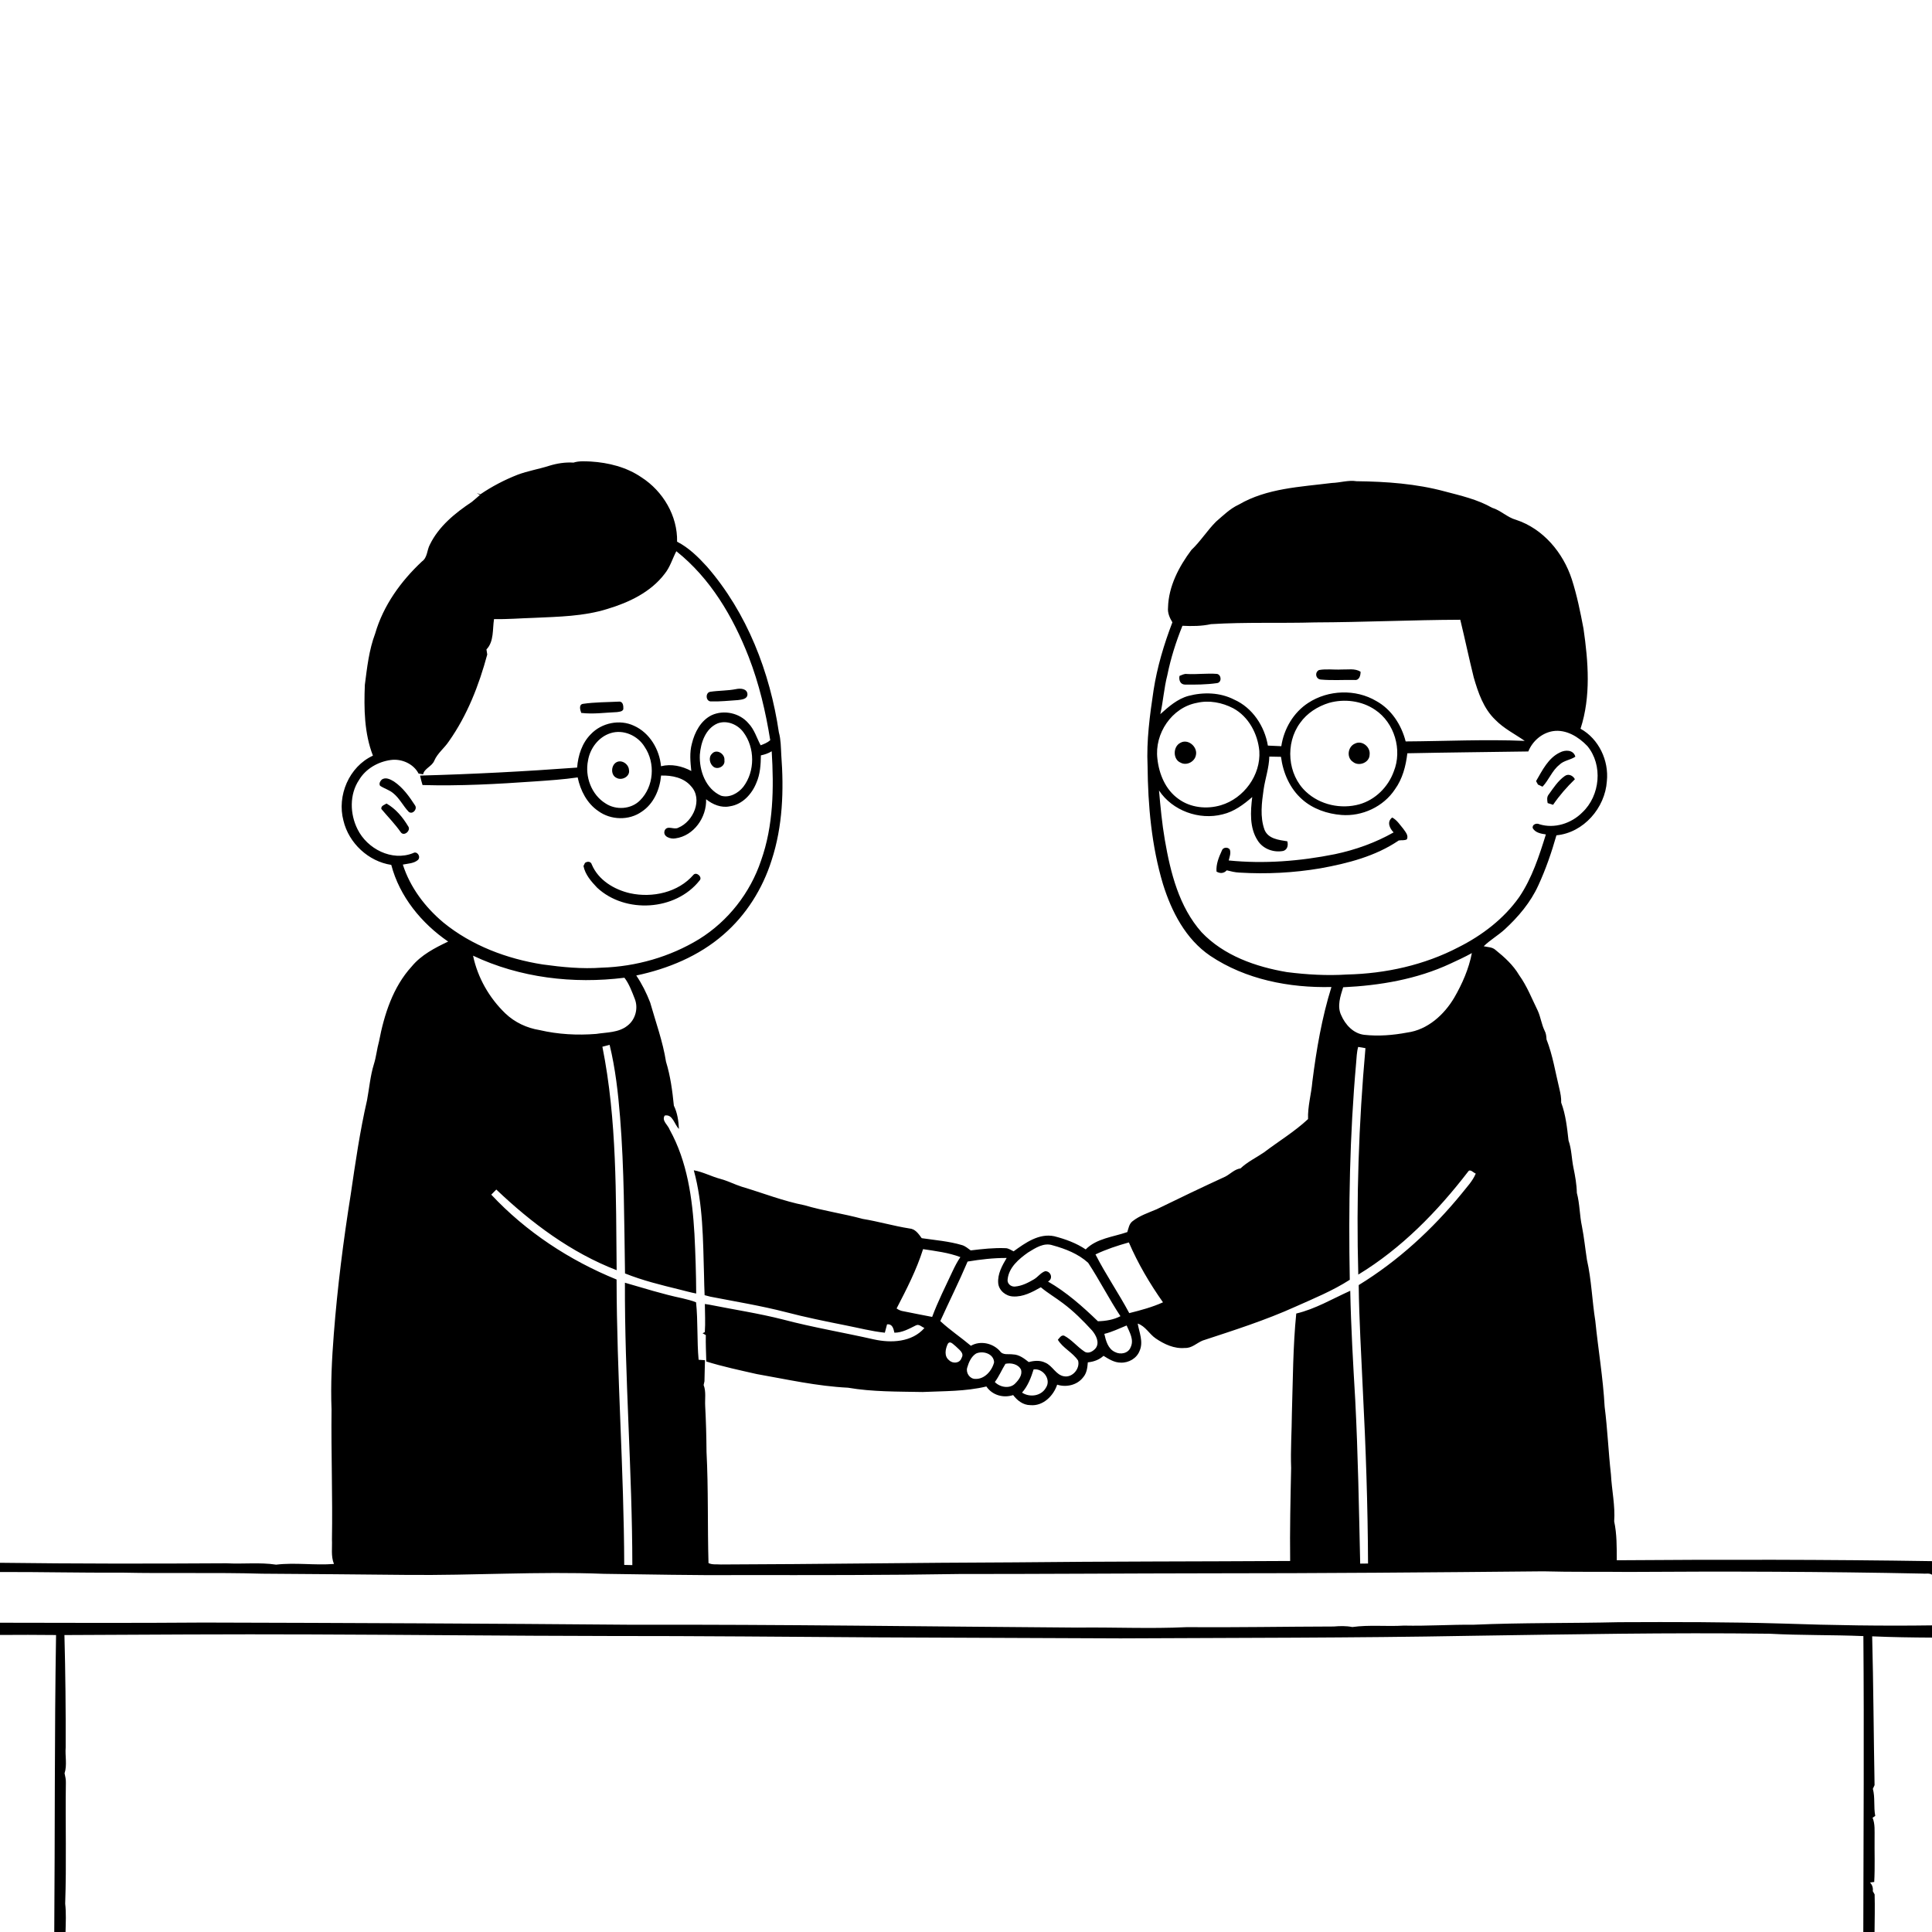 <svg xmlns="http://www.w3.org/2000/svg" viewBox="0 0 1024 1024" version="1.1">
<g id="Parent-Group"><g id="Group-rgba(0,0,0,0)" fill="rgba(0,0,0,0)">
<path fill="rgba(0,0,0,0)" opacity="1.00" d=" M 0.00 0.00 L 1024.00 0.00 L 1024.00 827.44 C 968.31 826.58 912.62 826.54 856.93 826.97 C 856.90 820.11 857.00 813.10 855.55 806.37 C 856.15 798.04 854.26 789.78 853.83 781.47 C 852.48 769.52 852.02 757.48 850.49 745.56 C 849.67 730.34 847.08 715.29 845.55 700.13 C 843.83 689.37 843.54 678.42 841.12 667.78 C 840.21 661.88 839.62 655.94 838.48 650.09 C 837.19 644.20 837.34 638.08 835.76 632.25 C 835.67 627.76 834.88 623.33 833.97 618.96 C 832.96 614.15 833.02 609.13 831.35 604.47 C 830.58 597.74 829.87 590.77 827.46 584.41 C 827.56 581.93 827.08 579.48 826.51 577.09 C 824.37 568.33 823.00 559.34 819.69 550.91 C 819.60 549.33 819.46 547.74 818.70 546.34 C 817.05 542.97 816.61 539.17 815.08 535.76 C 811.94 529.37 809.37 522.67 805.18 516.85 C 802.03 511.49 797.38 507.29 792.58 503.43 C 790.89 501.92 788.47 502.02 786.40 501.53 C 789.82 498.19 794.01 495.81 797.53 492.60 C 804.74 485.96 811.23 478.30 815.32 469.32 C 819.28 460.75 822.36 451.80 824.94 442.73 C 839.35 441.38 850.74 428.18 851.67 414.04 C 852.80 403.14 847.41 391.62 837.71 386.24 C 843.29 369.17 841.82 350.72 839.29 333.21 C 837.62 324.39 835.83 315.54 833.08 306.99 C 828.49 292.91 817.89 280.23 803.56 275.52 C 798.87 274.24 795.44 270.50 790.79 269.10 C 783.07 264.71 774.37 262.72 765.86 260.49 C 750.63 256.36 734.75 255.24 719.04 255.06 C 714.62 254.36 710.31 255.85 705.91 255.98 C 689.20 258.08 671.50 258.74 656.58 267.45 C 651.96 269.57 648.35 273.19 644.55 276.46 C 639.84 281.15 636.33 286.90 631.48 291.47 C 624.87 300.30 619.35 310.76 619.08 322.01 C 618.78 324.85 619.94 327.48 621.39 329.84 C 616.93 341.49 613.33 353.50 611.41 365.85 C 609.42 379.12 607.60 392.54 608.24 405.98 C 608.44 427.01 610.34 448.26 616.37 468.49 C 620.92 483.16 628.42 497.74 641.44 506.59 C 660.21 519.17 683.38 523.67 705.69 523.13 C 700.61 539.41 697.73 556.29 695.59 573.18 C 695.03 579.86 693.05 586.39 693.30 593.13 C 686.13 599.82 677.71 604.88 669.93 610.79 C 665.80 613.62 661.15 615.79 657.51 619.27 C 654.37 619.72 652.21 622.13 649.55 623.57 C 637.30 629.21 625.13 635.02 613.01 640.95 C 608.66 642.80 604.03 644.30 600.27 647.27 C 598.45 648.63 598.16 651.02 597.49 653.03 C 590.02 655.63 581.25 656.33 575.44 662.21 C 570.41 658.84 564.62 656.73 558.78 655.23 C 550.70 653.53 543.43 658.74 537.23 663.23 C 535.84 662.60 534.54 661.58 532.98 661.56 C 526.79 661.30 520.62 662.00 514.49 662.74 C 513.04 661.70 511.66 660.46 509.92 659.94 C 502.96 657.87 495.68 657.31 488.53 656.26 C 486.84 653.94 485.11 651.32 481.94 651.10 C 473.64 649.80 465.55 647.39 457.27 646.05 C 447.10 643.28 436.61 641.82 426.50 638.83 C 415.08 636.59 404.21 632.27 393.06 628.96 C 389.32 627.76 385.81 625.92 382.01 624.89 C 377.15 623.63 372.70 621.16 367.73 620.28 C 366.11 614.77 364.36 609.27 362.07 604.00 C 360.97 600.95 357.52 600.13 354.94 598.77 C 354.07 596.28 350.51 593.93 352.33 591.26 C 356.62 590.39 357.38 596.03 359.86 598.35 C 359.63 594.12 359.04 589.85 357.16 586.01 C 356.38 578.18 355.33 570.28 353.00 562.74 C 351.31 552.00 347.55 541.75 344.60 531.34 C 342.66 526.32 340.25 521.48 337.23 517.03 C 353.99 513.51 370.43 506.72 383.44 495.37 C 395.47 485.00 404.22 471.04 408.98 455.92 C 414.86 437.98 415.51 418.77 414.09 400.08 C 413.87 396.08 413.89 392.05 412.82 388.16 C 408.11 356.29 395.98 324.80 374.68 300.29 C 370.05 295.21 365.04 290.27 358.87 287.11 C 359.18 273.42 351.39 260.33 340.02 253.02 C 332.11 247.58 322.49 245.18 313.01 244.61 C 309.99 244.51 306.89 244.24 303.96 245.19 C 299.56 244.91 295.17 245.61 290.97 246.91 C 285.48 248.66 279.75 249.59 274.34 251.62 C 267.39 254.35 260.74 257.81 254.57 262.02 C 253.95 261.76 253.34 261.53 252.72 261.30 L 254.35 262.36 C 252.90 263.55 251.56 264.88 250.07 266.03 C 241.25 271.89 232.55 278.96 227.83 288.67 C 226.25 291.59 226.60 295.52 223.64 297.59 C 212.46 308.04 203.16 320.93 198.86 335.76 C 195.57 344.49 194.56 353.78 193.38 362.97 C 192.87 375.57 193.04 388.60 197.66 400.51 C 185.02 406.34 178.50 421.71 182.04 434.99 C 184.87 446.87 195.28 456.59 207.38 458.41 C 211.77 475.17 223.40 489.38 237.53 499.05 C 230.48 502.40 223.25 506.13 218.20 512.27 C 208.25 523.16 203.61 537.75 200.89 551.96 C 199.77 555.93 199.43 560.07 198.18 564.01 C 196.25 570.24 195.73 576.75 194.54 583.13 C 190.76 599.57 188.36 616.29 185.91 632.97 C 181.99 657.56 178.84 682.29 176.92 707.13 C 175.89 720.40 175.21 733.74 175.72 747.05 C 175.46 770.04 176.34 793.01 175.94 816.00 C 176.15 820.29 175.32 824.84 177.01 828.93 C 166.81 829.73 156.50 828.09 146.36 829.30 C 137.66 827.97 128.78 829.07 120.01 828.57 C 80.01 828.82 40.01 828.83 0.00 828.31 L 0.00 0.00 Z" />
<path fill="rgba(0,0,0,0)" opacity="1.00" d=" M 637.46 710.51 C 654.01 705.07 670.66 699.78 686.56 692.59 C 686.68 693.49 686.92 695.30 687.04 696.20 C 685.28 713.76 685.28 731.43 684.73 749.06 C 684.66 758.74 683.97 768.42 684.33 778.10 C 683.98 794.52 683.60 810.93 683.81 827.35 C 635.20 827.64 586.56 827.55 537.97 828.08 C 486.00 828.25 434.03 829.05 382.08 829.21 C 379.91 829.03 377.50 829.44 375.52 828.46 C 374.95 808.83 375.49 789.15 374.47 769.52 C 374.41 761.39 374.19 753.25 373.76 745.13 C 373.56 741.44 374.31 737.61 372.94 734.09 C 373.05 733.60 373.27 732.61 373.38 732.11 C 374.17 728.67 373.97 725.11 374.35 721.62 C 383.13 724.34 392.12 726.25 401.08 728.28 C 417.12 731.11 433.15 734.72 449.44 735.51 C 462.47 737.75 475.78 737.53 488.97 737.79 C 500.26 737.28 511.75 737.53 522.80 734.86 C 525.90 739.48 531.78 741.14 536.99 739.42 C 539.19 742.30 542.27 744.74 546.08 744.75 C 552.81 745.39 558.33 739.89 560.32 733.90 C 565.13 735.44 570.88 734.16 574.04 730.07 C 576.01 727.87 576.36 724.87 576.57 722.07 C 579.65 721.78 582.58 720.73 584.89 718.62 C 587.68 720.34 590.62 722.23 594.04 722.22 C 598.23 722.40 602.53 719.95 604.03 715.93 C 606.11 711.23 603.83 706.23 603.01 701.52 C 607.11 702.87 609.11 707.04 612.53 709.38 C 617.08 712.48 622.39 714.98 628.05 714.44 C 631.69 714.64 634.30 711.79 637.46 710.51 Z" />
<path fill="rgba(0,0,0,0)" opacity="1.00" d=" M 779.03 867.02 C 831.96 866.25 884.93 865.22 937.87 865.91 C 954.43 866.81 971.05 866.47 987.63 867.16 C 988.04 919.44 987.70 971.72 987.59 1024.00 L 34.74 1024.00 C 34.85 1019.00 35.12 1013.97 34.55 1009.00 C 35.29 987.69 34.60 966.35 34.91 945.03 C 34.99 943.27 34.61 941.57 34.22 939.89 C 35.66 935.43 34.44 930.71 34.81 926.14 C 34.88 906.29 34.68 886.45 34.15 866.61 C 77.77 866.42 121.38 866.10 165.00 866.29 C 217.34 866.45 269.68 867.04 322.03 867.11 C 370.01 867.09 418.00 867.53 465.98 867.85 C 508.62 868.05 551.25 868.17 593.88 868.37 C 655.59 868.05 717.32 868.16 779.03 867.02 Z" />
</g>
<g id="Group-000000" fill="#000000">
<path fill="#000000" opacity="1.00" d=" M 290.97 246.91 C 295.17 245.61 299.56 244.91 303.96 245.19 C 306.89 244.24 309.99 244.51 313.01 244.61 C 322.49 245.18 332.11 247.58 340.02 253.02 C 351.39 260.33 359.18 273.42 358.87 287.11 C 365.04 290.27 370.05 295.21 374.68 300.29 C 395.98 324.80 408.11 356.29 412.82 388.16 C 413.89 392.05 413.87 396.08 414.09 400.08 C 415.51 418.77 414.86 437.98 408.98 455.92 C 404.22 471.04 395.47 485.00 383.44 495.37 C 370.43 506.72 353.99 513.51 337.23 517.03 C 340.25 521.48 342.66 526.32 344.60 531.34 C 347.55 541.75 351.31 552.00 353.00 562.74 C 355.33 570.28 356.38 578.18 357.16 586.01 C 359.04 589.85 359.63 594.12 359.86 598.35 C 357.38 596.03 356.62 590.39 352.33 591.26 C 350.51 593.93 354.07 596.28 354.94 598.77 C 364.28 615.58 366.97 635.10 368.07 654.02 C 368.61 664.54 368.95 675.07 369.00 685.60 C 365.99 685.02 363.03 684.20 360.06 683.45 C 350.34 681.07 340.57 678.68 331.27 674.95 C 330.82 647.33 330.87 619.67 328.65 592.11 C 327.61 579.24 326.17 566.35 323.11 553.79 C 321.82 554.11 320.55 554.45 319.28 554.79 C 327.08 593.74 326.41 633.70 326.84 673.23 C 302.70 663.94 281.66 648.20 263.05 630.48 C 262.15 631.38 261.26 632.28 260.38 633.19 C 278.80 652.88 301.86 668.03 326.80 678.17 C 326.89 728.63 330.70 778.98 330.85 829.44 C 332.28 829.46 333.71 829.50 335.15 829.54 C 335.10 779.62 331.04 729.79 331.22 679.87 C 341.31 682.76 351.31 685.95 361.59 688.10 C 364.05 688.73 366.57 689.26 368.93 690.26 C 369.98 700.34 369.35 710.58 370.28 720.70 C 371.12 720.76 372.81 720.88 373.65 720.94 C 373.50 724.66 373.51 728.38 373.38 732.11 C 373.27 732.61 373.05 733.60 372.94 734.09 C 374.31 737.61 373.56 741.44 373.76 745.13 C 374.19 753.25 374.41 761.39 374.47 769.52 C 375.49 789.15 374.95 808.83 375.52 828.46 C 377.50 829.44 379.91 829.03 382.08 829.21 C 434.03 829.05 486.00 828.25 537.97 828.08 C 586.56 827.55 635.20 827.64 683.81 827.35 C 683.60 810.93 683.98 794.52 684.33 778.10 C 683.97 768.42 684.66 758.74 684.73 749.06 C 685.28 731.43 685.28 713.76 687.04 696.20 C 697.16 693.81 706.23 688.38 715.66 684.14 C 716.05 703.43 717.17 722.69 718.30 741.94 C 719.79 770.85 720.27 799.81 720.93 828.75 C 722.31 828.73 723.69 828.71 725.09 828.70 C 724.96 797.95 723.91 767.21 722.32 736.50 C 721.51 718.05 720.35 699.60 720.14 681.12 C 740.99 668.34 759.24 651.56 774.69 632.66 C 777.36 629.25 780.49 626.09 782.18 622.02 C 780.90 621.60 779.20 619.29 778.11 621.00 C 761.87 642.14 742.82 661.66 719.92 675.56 C 718.80 635.54 720.16 595.43 723.72 555.55 C 722.43 555.29 721.15 555.07 719.86 554.90 C 719.06 557.72 719.03 560.68 718.76 563.59 C 715.36 601.72 714.70 640.05 715.41 678.31 C 706.37 684.13 696.35 688.22 686.56 692.59 C 670.66 699.78 654.01 705.07 637.46 710.51 C 634.30 711.79 631.69 714.64 628.05 714.44 C 622.39 714.98 617.08 712.48 612.53 709.38 C 609.11 707.04 607.11 702.87 603.01 701.52 C 603.83 706.23 606.11 711.23 604.03 715.93 C 602.53 719.95 598.23 722.40 594.04 722.22 C 590.62 722.23 587.68 720.34 584.89 718.62 C 582.58 720.73 579.65 721.78 576.57 722.07 C 576.36 724.87 576.01 727.87 574.04 730.07 C 570.88 734.16 565.13 735.44 560.32 733.90 C 558.33 739.89 552.81 745.39 546.08 744.75 C 542.27 744.74 539.19 742.30 536.99 739.42 C 531.78 741.14 525.90 739.48 522.80 734.86 C 511.75 737.53 500.26 737.28 488.97 737.79 C 475.78 737.53 462.47 737.75 449.44 735.51 C 433.15 734.72 417.12 731.11 401.08 728.28 C 392.12 726.25 383.13 724.34 374.35 721.62 C 374.23 716.96 373.99 712.29 374.10 707.63 C 373.67 707.38 372.80 706.88 372.37 706.64 C 372.67 706.49 373.27 706.21 373.57 706.07 C 373.93 701.09 373.61 696.11 373.59 691.14 C 374.19 691.23 375.38 691.42 375.97 691.51 C 388.95 694.11 402.06 696.08 414.90 699.34 C 430.82 703.55 447.08 706.26 463.14 709.90 C 472.33 711.94 483.33 711.45 489.97 703.87 C 488.54 703.32 487.06 701.59 485.43 702.49 C 481.82 704.28 478.22 706.35 474.05 706.36 C 473.57 704.14 472.98 701.60 470.15 701.94 C 469.74 703.39 469.35 704.87 468.98 706.36 C 461.92 705.61 455.04 703.80 448.09 702.44 C 437.51 700.33 426.92 698.19 416.48 695.45 C 403.30 692.06 389.87 689.87 376.53 687.27 C 375.50 687.00 374.48 686.73 373.46 686.47 C 373.33 682.91 373.19 679.36 373.15 675.81 C 372.61 657.23 372.67 638.35 367.73 620.28 C 372.70 621.16 377.15 623.63 382.01 624.89 C 385.81 625.92 389.32 627.76 393.06 628.96 C 404.21 632.27 415.08 636.59 426.50 638.83 C 436.61 641.82 447.10 643.28 457.27 646.05 C 465.55 647.39 473.64 649.80 481.94 651.10 C 485.11 651.32 486.84 653.94 488.53 656.26 C 495.68 657.31 502.96 657.87 509.92 659.94 C 511.66 660.46 513.04 661.70 514.49 662.74 C 520.62 662.00 526.79 661.30 532.98 661.56 C 534.54 661.58 535.84 662.60 537.23 663.23 C 543.43 658.74 550.70 653.53 558.78 655.23 C 564.62 656.73 570.41 658.84 575.44 662.21 C 581.25 656.33 590.02 655.63 597.49 653.03 C 598.16 651.02 598.45 648.63 600.27 647.27 C 604.03 644.30 608.66 642.80 613.01 640.95 C 625.13 635.02 637.30 629.21 649.55 623.57 C 652.21 622.13 654.37 619.72 657.51 619.27 C 661.15 615.79 665.80 613.62 669.93 610.79 C 677.71 604.88 686.13 599.82 693.30 593.13 C 693.05 586.39 695.03 579.86 695.59 573.18 C 697.73 556.29 700.61 539.41 705.69 523.13 C 683.38 523.67 660.21 519.17 641.44 506.59 C 628.42 497.74 620.92 483.16 616.37 468.49 C 610.34 448.26 608.44 427.01 608.24 405.98 C 607.60 392.54 609.42 379.12 611.41 365.85 C 613.33 353.50 616.93 341.49 621.39 329.84 C 619.94 327.48 618.78 324.85 619.08 322.01 C 619.35 310.76 624.87 300.30 631.48 291.47 C 636.33 286.90 639.84 281.15 644.55 276.46 C 648.35 273.19 651.96 269.57 656.58 267.45 C 671.50 258.74 689.20 258.08 705.91 255.98 C 710.31 255.85 714.62 254.36 719.04 255.06 C 734.75 255.24 750.63 256.36 765.86 260.49 C 774.37 262.72 783.07 264.71 790.79 269.10 C 795.44 270.50 798.87 274.24 803.56 275.52 C 817.89 280.23 828.49 292.91 833.08 306.99 C 835.83 315.54 837.62 324.39 839.29 333.21 C 841.82 350.72 843.29 369.17 837.71 386.24 C 847.41 391.62 852.80 403.14 851.67 414.04 C 850.74 428.18 839.35 441.38 824.94 442.73 C 822.36 451.80 819.28 460.75 815.32 469.32 C 811.23 478.30 804.74 485.96 797.53 492.60 C 794.01 495.81 789.82 498.19 786.40 501.53 C 788.47 502.02 790.89 501.92 792.58 503.43 C 797.38 507.29 802.03 511.49 805.18 516.85 C 809.37 522.67 811.94 529.37 815.08 535.76 C 816.61 539.17 817.05 542.97 818.70 546.34 C 819.46 547.74 819.60 549.33 819.69 550.91 C 823.00 559.34 824.37 568.33 826.51 577.09 C 827.08 579.48 827.56 581.93 827.46 584.41 C 829.87 590.77 830.58 597.74 831.35 604.47 C 833.02 609.13 832.96 614.15 833.97 618.96 C 834.88 623.33 835.67 627.76 835.76 632.25 C 837.34 638.08 837.19 644.20 838.48 650.09 C 839.62 655.94 840.21 661.88 841.12 667.78 C 843.54 678.42 843.83 689.37 845.55 700.13 C 847.08 715.29 849.67 730.34 850.49 745.56 C 852.02 757.48 852.48 769.52 853.83 781.47 C 854.26 789.78 856.15 798.04 855.55 806.37 C 857.00 813.10 856.90 820.11 856.93 826.97 C 912.62 826.54 968.31 826.58 1024.00 827.44 L 1024.00 834.64 C 1022.54 833.62 1020.54 834.25 1018.89 834.03 C 966.93 832.97 914.98 832.81 863.03 833.16 C 848.01 832.99 833.00 833.26 817.99 832.84 C 759.00 833.40 700.03 833.90 641.03 833.89 C 596.71 833.94 552.39 834.27 508.08 834.26 C 469.38 834.91 430.68 834.86 391.98 834.81 C 368.00 835.04 344.02 834.44 320.04 834.16 C 285.34 832.80 250.65 835.09 215.95 834.74 C 190.28 834.51 164.61 834.22 138.94 834.09 C 114.18 833.36 89.40 834.07 64.63 833.53 C 43.09 833.66 21.55 833.13 0.00 833.20 L 0.00 828.31 C 40.01 828.83 80.01 828.82 120.01 828.57 C 128.78 829.07 137.66 827.97 146.36 829.30 C 156.50 828.09 166.81 829.73 177.01 828.93 C 175.32 824.84 176.15 820.29 175.94 816.00 C 176.34 793.01 175.46 770.04 175.72 747.05 C 175.21 733.74 175.89 720.40 176.92 707.13 C 178.84 682.29 181.99 657.56 185.91 632.97 C 188.36 616.29 190.76 599.57 194.54 583.13 C 195.73 576.75 196.25 570.24 198.18 564.01 C 199.43 560.07 199.77 555.93 200.89 551.96 C 203.61 537.75 208.25 523.16 218.20 512.27 C 223.25 506.13 230.48 502.40 237.53 499.05 C 223.40 489.38 211.77 475.17 207.38 458.41 C 195.28 456.59 184.87 446.87 182.04 434.99 C 178.50 421.71 185.02 406.34 197.66 400.51 C 193.04 388.60 192.87 375.57 193.38 362.97 C 194.56 353.78 195.57 344.49 198.86 335.76 C 203.16 320.93 212.46 308.04 223.64 297.59 C 226.60 295.52 226.25 291.59 227.83 288.67 C 232.55 278.96 241.25 271.89 250.07 266.03 C 251.56 264.88 252.90 263.55 254.35 262.36 L 252.72 261.30 C 253.34 261.53 253.95 261.76 254.57 262.02 C 260.74 257.81 267.39 254.35 274.34 251.62 C 279.75 249.59 285.48 248.66 290.97 246.91 M 352.25 304.18 C 344.87 313.89 333.33 319.33 321.91 322.76 C 309.36 326.69 296.10 326.86 283.09 327.47 C 276.01 327.68 268.93 328.29 261.85 328.13 C 260.98 333.49 261.90 340.02 257.83 344.21 C 257.93 344.88 258.15 346.23 258.25 346.90 C 253.88 363.15 247.67 379.13 237.90 392.94 C 235.53 396.54 231.89 399.18 230.16 403.22 C 228.95 406.22 224.89 407.28 224.26 410.40 C 223.45 410.27 222.65 410.14 221.85 410.00 C 219.17 404.80 212.80 402.01 207.09 402.82 C 200.36 403.74 193.84 407.45 190.31 413.38 C 185.17 421.05 185.44 431.39 189.48 439.47 C 194.61 449.91 207.69 456.66 218.92 452.18 C 221.12 450.84 223.23 454.12 221.52 455.79 C 219.34 457.69 216.20 457.69 213.51 458.25 C 217.39 470.35 225.30 480.82 234.97 488.93 C 249.96 501.18 268.65 508.19 287.63 511.18 C 298.00 512.61 308.49 513.65 318.96 512.88 C 337.06 512.33 355.14 507.18 370.61 497.72 C 385.92 488.20 397.63 473.24 403.36 456.16 C 409.97 437.61 410.21 417.61 409.02 398.19 C 407.27 399.29 405.30 399.94 403.29 400.36 C 403.22 405.27 402.92 410.32 400.91 414.88 C 398.53 420.88 393.54 426.37 386.88 427.35 C 382.33 428.34 377.75 426.43 374.25 423.61 C 374.59 433.20 367.77 443.03 357.95 444.36 C 355.42 444.85 351.04 443.42 352.32 440.10 C 353.76 437.20 357.27 440.02 359.54 438.69 C 367.47 435.45 372.69 423.61 366.26 416.71 C 362.43 412.14 356.08 410.89 350.39 411.06 C 349.73 418.42 346.48 426.04 340.12 430.21 C 333.39 434.99 323.73 434.71 317.10 429.87 C 311.10 425.80 307.63 418.99 306.18 412.04 C 298.63 413.15 291.01 413.64 283.41 414.17 C 263.63 415.56 243.78 416.66 223.95 416.09 C 223.41 414.45 223.02 412.75 222.64 411.07 C 250.42 410.33 278.17 408.88 305.89 406.83 C 306.40 400.37 308.47 393.83 313.14 389.15 C 318.85 383.11 328.49 381.09 336.05 384.68 C 344.36 388.41 349.55 397.26 350.35 406.12 C 355.82 404.74 361.51 406.02 366.40 408.64 C 365.90 403.83 365.41 398.86 366.72 394.12 C 368.17 388.11 371.40 381.93 377.16 379.08 C 383.67 376.06 392.07 377.89 396.71 383.39 C 399.85 386.66 401.07 391.11 403.16 395.02 C 404.96 394.34 406.78 393.63 408.24 392.32 C 405.83 377.26 402.33 362.32 396.79 348.08 C 388.52 326.88 376.51 306.49 358.47 292.16 C 356.38 296.16 355.15 300.63 352.25 304.18 M 696.95 329.89 C 678.59 330.42 660.16 329.67 641.84 330.81 C 636.89 331.90 631.76 331.93 626.72 331.68 C 623.29 340.15 620.52 348.89 618.71 357.86 C 616.95 364.64 616.53 371.67 614.99 378.51 C 619.42 374.54 624.06 370.42 629.94 368.83 C 637.89 366.74 646.70 366.99 654.11 370.79 C 663.82 375.08 670.28 384.89 672.00 395.18 C 674.37 395.31 676.74 395.41 679.12 395.50 C 680.48 386.31 685.59 377.58 693.45 372.51 C 704.03 365.62 718.53 365.09 729.44 371.55 C 737.50 375.97 742.78 384.21 745.03 392.97 C 766.06 392.84 787.12 391.80 808.14 392.68 C 802.88 389.02 797.01 386.12 792.51 381.47 C 786.29 375.52 783.45 367.10 781.11 359.04 C 778.59 348.89 776.45 338.64 773.98 328.48 C 748.32 328.58 722.63 329.80 696.95 329.89 M 634.39 372.52 C 621.02 374.99 611.83 388.88 613.44 402.11 C 614.29 410.21 617.73 418.56 624.55 423.40 C 630.94 428.14 639.61 429.03 647.13 426.78 C 659.28 423.14 668.31 410.82 667.47 398.05 C 666.64 388.97 661.82 379.82 653.62 375.39 C 647.77 372.35 640.88 371.01 634.39 372.52 M 704.38 372.55 C 698.34 374.41 692.72 377.99 689.06 383.20 C 681.12 393.99 682.34 410.51 692.25 419.68 C 699.66 426.61 710.77 429.01 720.48 426.30 C 728.92 423.93 735.75 417.12 738.71 408.94 C 743.35 397.52 739.14 383.09 728.84 376.22 C 721.79 371.41 712.53 370.25 704.38 372.55 M 380.31 383.43 C 373.94 386.15 371.43 393.62 370.93 400.01 C 370.54 408.39 374.01 418.10 382.13 421.73 C 386.55 423.07 391.26 420.46 393.98 417.02 C 400.25 408.77 400.19 396.29 393.97 388.03 C 390.92 383.94 385.24 381.55 380.31 383.43 M 810.03 398.29 C 788.66 398.61 767.29 398.81 745.92 399.25 C 745.14 405.97 743.38 412.80 739.35 418.36 C 733.28 427.56 721.95 432.82 711.02 431.95 C 703.50 431.37 695.91 428.78 690.21 423.73 C 683.66 417.99 680.05 409.64 678.95 401.13 C 676.88 401.08 674.81 401.04 672.76 401.01 C 672.63 406.96 670.59 412.61 669.74 418.46 C 668.74 425.45 667.76 432.93 670.20 439.74 C 672.14 444.64 677.81 445.18 682.31 445.91 C 682.84 447.96 682.45 450.23 680.23 451.00 C 675.10 452.02 669.40 449.99 666.59 445.47 C 662.19 438.72 662.78 430.07 663.71 422.44 C 659.11 426.45 654.04 430.22 647.98 431.63 C 635.58 434.82 621.40 429.70 614.30 418.97 C 615.08 427.73 615.89 436.51 617.39 445.18 C 620.38 462.51 624.89 480.64 636.87 494.11 C 648.65 506.53 665.60 512.45 682.13 515.24 C 692.69 516.58 703.38 517.19 714.00 516.51 C 734.41 516.03 754.92 511.52 773.08 502.03 C 785.61 495.72 797.16 486.92 805.28 475.37 C 812.03 465.34 815.78 453.70 819.35 442.26 C 816.81 441.89 813.84 441.41 812.41 438.99 C 811.87 436.99 814.42 436.08 815.89 436.86 C 823.89 439.35 832.88 436.45 838.69 430.57 C 848.12 421.70 849.68 405.51 841.34 395.43 C 836.70 390.56 830.07 386.45 823.09 387.52 C 817.18 388.48 812.25 392.82 810.03 398.29 M 323.53 388.62 C 317.24 390.62 312.72 396.66 311.67 403.07 C 309.90 411.61 313.48 421.26 321.03 425.88 C 326.54 429.49 334.52 428.97 339.21 424.23 C 346.57 416.94 347.47 404.44 341.71 395.92 C 338.09 389.90 330.36 386.38 323.53 388.62 M 768.74 510.75 C 750.96 519.04 731.36 522.35 711.90 523.27 C 710.45 527.95 708.58 533.30 710.84 538.04 C 713.02 543.10 717.27 547.76 723.01 548.47 C 730.61 549.31 738.34 548.69 745.85 547.27 C 756.62 545.84 765.42 537.86 770.78 528.78 C 775.03 521.44 778.51 513.51 780.12 505.15 C 776.42 507.22 772.57 508.97 768.74 510.75 M 250.73 506.53 C 253.16 518.17 259.31 528.93 267.86 537.14 C 272.80 541.87 279.24 544.88 285.97 545.96 C 295.77 548.25 305.96 548.79 315.97 548.00 C 321.56 547.11 327.88 547.39 332.54 543.65 C 336.78 540.45 338.39 534.44 336.48 529.51 C 334.97 525.65 333.43 521.41 330.96 518.22 C 303.85 521.61 275.56 518.29 250.73 506.53 M 580.63 664.87 C 586.06 675.54 592.91 685.43 598.53 695.98 C 604.59 694.47 610.70 692.83 616.41 690.26 C 609.38 680.31 603.14 669.70 598.32 658.51 C 592.28 660.20 586.29 662.16 580.63 664.87 M 544.91 663.83 C 540.05 667.26 534.74 671.71 534.07 678.03 C 533.68 680.29 535.77 682.10 537.94 681.90 C 541.57 681.61 544.91 679.90 548.00 678.08 C 550.13 676.84 551.58 674.56 553.97 673.75 C 557.02 673.72 558.36 677.77 555.46 679.24 C 565.28 684.89 573.80 692.46 581.92 700.29 C 586.02 700.19 590.18 699.52 593.86 697.61 C 587.78 688.41 582.78 678.52 576.74 669.31 C 571.54 664.58 564.73 661.90 558.03 660.07 C 553.26 658.41 548.80 661.46 544.91 663.83 M 489.25 662.07 C 485.79 673.05 480.49 683.33 475.22 693.51 C 476.33 694.31 477.58 694.84 478.96 695.02 C 484.00 695.97 489.01 697.09 494.06 697.99 C 497.11 689.75 501.10 681.91 504.80 673.95 C 506.04 671.31 507.37 668.70 509.02 666.29 C 502.68 663.89 495.91 663.09 489.25 662.07 M 512.85 668.65 C 508.34 679.28 503.14 689.66 498.37 700.20 C 503.45 704.95 509.28 708.81 514.59 713.29 C 519.58 710.42 526.20 711.86 529.97 716.09 C 531.56 718.45 534.54 717.49 536.93 717.87 C 540.15 717.95 542.82 720.00 545.24 721.92 C 548.10 721.17 551.22 720.88 553.97 722.23 C 557.95 723.84 559.62 728.88 564.11 729.49 C 568.52 730.20 572.55 725.30 571.41 721.13 C 568.55 716.79 563.38 714.59 560.68 710.10 C 561.59 709.16 562.36 707.54 563.96 707.90 C 568.03 710.03 570.89 713.78 574.68 716.28 C 576.71 717.80 579.30 716.28 580.70 714.62 C 583.01 711.64 580.90 707.63 578.80 705.16 C 574.03 699.95 569.01 694.92 563.33 690.70 C 559.52 687.78 555.34 685.38 551.66 682.28 C 547.17 684.82 542.27 687.48 536.94 687.15 C 533.10 686.99 529.40 684.00 529.07 680.07 C 528.68 675.21 531.16 670.78 533.55 666.75 C 526.61 666.71 519.68 667.52 512.85 668.65 M 585.32 706.98 C 586.12 710.60 587.25 714.92 590.97 716.60 C 593.89 718.15 598.06 717.34 599.29 714.01 C 601.16 710.11 598.68 706.07 597.14 702.53 C 593.23 704.09 589.44 706.00 585.32 706.98 M 502.35 712.27 C 501.06 714.97 500.29 718.85 503.04 720.95 C 505.01 722.92 508.75 722.62 509.65 719.73 C 511.32 717.05 508.07 715.18 506.51 713.51 C 505.34 712.71 503.61 710.30 502.35 712.27 M 517.34 717.40 C 514.72 719.03 513.42 722.15 512.60 725.01 C 511.89 727.71 514.00 730.83 516.87 730.85 C 521.82 731.11 525.79 726.52 526.89 722.05 C 526.71 717.48 520.98 715.75 517.34 717.40 M 527.28 732.50 C 529.99 735.34 535.30 736.29 538.17 733.18 C 540.00 731.32 541.96 728.72 541.18 725.97 C 539.74 723.02 535.89 722.19 532.92 722.85 C 530.95 726.01 529.53 729.50 527.28 732.50 M 547.83 725.82 C 546.46 730.21 544.80 734.62 541.69 738.11 C 545.82 740.81 551.94 739.98 554.41 735.44 C 557.27 731.06 552.79 725.12 547.83 725.82 Z" />
<path fill="#000000" opacity="1.00" d=" M 699.10 355.13 C 703.00 354.42 707.02 355.07 710.97 354.85 C 714.36 354.97 718.08 354.12 721.13 356.02 C 721.16 357.97 720.51 360.69 717.97 360.40 C 712.01 360.28 706.01 360.72 700.08 360.18 C 697.34 359.98 696.68 356.34 699.10 355.13 Z" />
<path fill="#000000" opacity="1.00" d=" M 309.01 373.05 C 315.33 372.13 321.75 372.20 328.13 371.87 C 330.33 371.76 330.47 374.34 330.37 375.95 C 329.80 377.25 328.17 377.22 326.99 377.43 C 320.69 377.69 314.37 378.62 308.08 377.86 C 307.50 376.33 306.64 373.41 309.01 373.05 Z" />
</g>
<g id="Group-000000" fill="#000000">
<path fill="rgba(0,0,0,0)" opacity="1.00" d=" M 352.25 304.18 C 355.15 300.63 356.38 296.16 358.47 292.16 C 376.51 306.49 388.52 326.88 396.79 348.08 C 402.33 362.32 405.83 377.26 408.24 392.32 C 406.78 393.63 404.96 394.34 403.16 395.02 C 401.07 391.11 399.85 386.66 396.71 383.39 C 392.07 377.89 383.67 376.06 377.16 379.08 C 371.40 381.93 368.17 388.11 366.72 394.12 C 365.41 398.86 365.90 403.83 366.40 408.64 C 361.51 406.02 355.82 404.74 350.35 406.12 C 349.55 397.26 344.36 388.41 336.05 384.68 C 328.49 381.09 318.85 383.11 313.14 389.15 C 308.47 393.83 306.40 400.37 305.89 406.83 C 278.17 408.88 250.42 410.33 222.64 411.07 C 223.02 412.75 223.41 414.45 223.95 416.09 C 243.78 416.66 263.63 415.56 283.41 414.17 C 291.01 413.64 298.63 413.15 306.18 412.04 C 307.63 418.99 311.10 425.80 317.10 429.87 C 323.73 434.71 333.39 434.99 340.12 430.21 C 346.48 426.04 349.73 418.42 350.39 411.06 C 356.08 410.89 362.43 412.14 366.26 416.71 C 372.69 423.61 367.47 435.45 359.54 438.69 C 357.27 440.02 353.76 437.20 352.32 440.10 C 351.04 443.42 355.42 444.85 357.95 444.36 C 367.77 443.03 374.59 433.20 374.25 423.61 C 377.75 426.43 382.33 428.34 386.88 427.35 C 393.54 426.37 398.53 420.88 400.91 414.88 C 402.92 410.32 403.22 405.27 403.29 400.36 C 405.30 399.94 407.27 399.29 409.02 398.19 C 410.21 417.61 409.97 437.61 403.36 456.16 C 397.63 473.24 385.92 488.20 370.61 497.72 C 355.14 507.18 337.06 512.33 318.96 512.88 C 308.49 513.65 298.00 512.61 287.63 511.18 C 268.65 508.19 249.96 501.18 234.97 488.93 C 225.30 480.82 217.39 470.35 213.51 458.25 C 216.20 457.69 219.34 457.69 221.52 455.79 C 223.23 454.12 221.12 450.84 218.92 452.18 C 207.69 456.66 194.61 449.91 189.48 439.47 C 185.44 431.39 185.17 421.05 190.31 413.38 C 193.84 407.45 200.36 403.74 207.09 402.82 C 212.80 402.01 219.17 404.80 221.85 410.00 C 222.65 410.14 223.45 410.27 224.26 410.40 C 224.89 407.28 228.95 406.22 230.16 403.22 C 231.89 399.18 235.53 396.54 237.90 392.94 C 247.67 379.13 253.88 363.15 258.25 346.90 C 258.15 346.23 257.93 344.88 257.83 344.21 C 261.90 340.02 260.98 333.49 261.85 328.13 C 268.93 328.29 276.01 327.68 283.09 327.47 C 296.10 326.86 309.36 326.69 321.91 322.76 C 333.33 319.33 344.87 313.89 352.25 304.18 M 390.06 365.25 C 385.59 366.13 381.00 365.98 376.52 366.65 C 373.64 367.03 374.01 372.06 377.08 371.76 C 381.73 371.90 386.38 371.36 391.03 371.07 C 392.96 370.82 396.06 370.65 396.17 368.08 C 396.13 364.91 392.36 364.72 390.06 365.25 M 309.01 373.05 C 306.64 373.41 307.50 376.33 308.08 377.86 C 314.37 378.62 320.69 377.69 326.99 377.43 C 328.17 377.22 329.80 377.25 330.37 375.95 C 330.47 374.34 330.33 371.76 328.13 371.87 C 321.75 372.20 315.33 372.13 309.01 373.05 M 202.27 413.27 C 201.47 414.15 200.73 415.32 201.47 416.50 C 203.73 417.98 206.45 418.70 208.51 420.50 C 211.85 423.22 213.70 427.25 216.66 430.31 C 218.63 431.86 221.27 428.97 220.05 426.98 C 216.98 422.24 213.58 417.43 208.83 414.23 C 206.93 413.08 204.32 411.66 202.27 413.27 M 202.12 428.77 C 205.56 432.88 209.35 436.70 212.43 441.12 C 214.16 443.55 218.07 440.12 216.28 437.86 C 213.42 433.12 209.74 428.65 204.84 425.89 C 203.74 426.63 201.85 427.04 202.12 428.77 M 310.06 457.35 C 309.86 457.76 309.46 458.59 309.26 459.00 C 310.15 463.56 313.38 467.22 316.49 470.49 C 331.39 484.38 358.07 482.78 370.77 466.70 C 372.52 464.95 369.21 461.93 367.58 463.63 C 359.49 473.04 345.78 476.00 333.99 473.45 C 325.54 471.53 317.18 466.51 313.68 458.26 C 313.20 456.51 311.35 456.41 310.06 457.35 Z" />
<path fill="rgba(0,0,0,0)" opacity="1.00" d=" M 696.95 329.89 C 722.63 329.80 748.32 328.58 773.98 328.48 C 776.45 338.64 778.59 348.89 781.11 359.04 C 783.45 367.10 786.29 375.52 792.51 381.47 C 797.01 386.12 802.88 389.02 808.14 392.68 C 787.12 391.80 766.06 392.84 745.03 392.97 C 742.78 384.21 737.50 375.97 729.44 371.55 C 718.53 365.09 704.03 365.62 693.45 372.51 C 685.59 377.58 680.48 386.31 679.12 395.50 C 676.74 395.41 674.37 395.31 672.00 395.18 C 670.28 384.89 663.82 375.08 654.11 370.79 C 646.70 366.99 637.89 366.74 629.94 368.83 C 624.06 370.42 619.42 374.54 614.99 378.51 C 616.53 371.67 616.95 364.64 618.71 357.86 C 620.52 348.89 623.29 340.15 626.72 331.68 C 631.76 331.93 636.89 331.90 641.84 330.81 C 660.16 329.67 678.59 330.42 696.95 329.89 M 699.10 355.13 C 696.68 356.34 697.34 359.98 700.08 360.18 C 706.01 360.72 712.01 360.28 717.97 360.40 C 720.51 360.69 721.16 357.97 721.13 356.02 C 718.08 354.12 714.36 354.97 710.97 354.85 C 707.02 355.07 703.00 354.42 699.10 355.13 M 625.17 358.24 C 624.72 360.36 625.52 362.76 628.02 362.85 C 633.64 362.91 639.36 362.87 644.94 362.08 C 647.61 361.82 647.50 357.81 645.12 357.19 C 639.77 356.75 634.42 357.53 629.07 357.23 C 627.65 356.99 626.44 357.82 625.17 358.24 Z" />
<path fill="rgba(0,0,0,0)" opacity="1.00" d=" M 634.39 372.52 C 640.88 371.01 647.77 372.35 653.62 375.39 C 661.82 379.82 666.64 388.97 667.47 398.05 C 668.31 410.82 659.28 423.14 647.13 426.78 C 639.61 429.03 630.94 428.14 624.55 423.40 C 617.73 418.56 614.29 410.21 613.44 402.11 C 611.83 388.88 621.02 374.99 634.39 372.52 M 625.54 393.76 C 621.65 395.76 621.59 402.56 625.78 404.24 C 628.93 405.98 633.25 403.73 633.86 400.23 C 634.87 395.84 629.64 391.29 625.54 393.76 Z" />
<path fill="rgba(0,0,0,0)" opacity="1.00" d=" M 704.38 372.55 C 712.53 370.25 721.79 371.41 728.84 376.22 C 739.14 383.09 743.35 397.52 738.71 408.94 C 735.75 417.12 728.92 423.93 720.48 426.30 C 710.77 429.01 699.66 426.61 692.25 419.68 C 682.34 410.51 681.12 393.99 689.06 383.20 C 692.72 377.99 698.34 374.41 704.38 372.55 M 718.13 394.14 C 714.34 395.72 713.56 401.58 717.12 403.83 C 720.23 406.40 725.89 404.21 725.92 400.01 C 726.48 395.96 721.95 392.16 718.13 394.14 Z" />
<path fill="rgba(0,0,0,0)" opacity="1.00" d=" M 250.73 506.53 C 275.56 518.29 303.85 521.61 330.96 518.22 C 333.43 521.41 334.97 525.65 336.48 529.51 C 338.39 534.44 336.78 540.45 332.54 543.65 C 327.88 547.39 321.56 547.11 315.97 548.00 C 305.96 548.79 295.77 548.25 285.97 545.96 C 279.24 544.88 272.80 541.87 267.86 537.14 C 259.31 528.93 253.16 518.17 250.73 506.53 Z" />
<path fill="rgba(0,0,0,0)" opacity="1.00" d=" M 512.85 668.65 C 519.68 667.52 526.61 666.71 533.55 666.75 C 531.16 670.78 528.68 675.21 529.07 680.07 C 529.40 684.00 533.10 686.99 536.94 687.15 C 542.27 687.48 547.17 684.82 551.66 682.28 C 555.34 685.38 559.52 687.78 563.33 690.70 C 569.01 694.92 574.03 699.95 578.80 705.16 C 580.90 707.63 583.01 711.64 580.70 714.62 C 579.30 716.28 576.71 717.80 574.68 716.28 C 570.89 713.78 568.03 710.03 563.96 707.90 C 562.36 707.54 561.59 709.16 560.68 710.10 C 563.38 714.59 568.55 716.79 571.41 721.13 C 572.55 725.30 568.52 730.20 564.11 729.49 C 559.62 728.88 557.95 723.84 553.97 722.23 C 551.22 720.88 548.10 721.17 545.24 721.92 C 542.82 720.00 540.15 717.95 536.93 717.87 C 534.54 717.49 531.56 718.45 529.97 716.09 C 526.20 711.86 519.58 710.42 514.59 713.29 C 509.28 708.81 503.45 704.95 498.37 700.20 C 503.14 689.66 508.34 679.28 512.85 668.65 Z" />
</g>
<g id="Group-000000" fill="#000000">
<path fill="#000000" opacity="1.00" d=" M 625.17 358.24 C 626.44 357.82 627.65 356.99 629.07 357.23 C 634.42 357.53 639.77 356.75 645.12 357.19 C 647.50 357.81 647.61 361.82 644.94 362.08 C 639.36 362.87 633.64 362.91 628.02 362.85 C 625.52 362.76 624.72 360.36 625.17 358.24 Z" />
</g>
<g id="Group-000000" fill="#000000">
<path fill="#000000" opacity="1.00" d=" M 390.06 365.25 C 392.36 364.72 396.13 364.91 396.17 368.08 C 396.06 370.65 392.96 370.82 391.03 371.07 C 386.38 371.36 381.73 371.90 377.08 371.76 C 374.01 372.06 373.64 367.03 376.52 366.65 C 381.00 365.98 385.59 366.13 390.06 365.25 Z" />
<path fill="#000000" opacity="1.00" d=" M 718.13 394.14 C 721.95 392.16 726.48 395.96 725.92 400.01 C 725.89 404.21 720.23 406.40 717.12 403.83 C 713.56 401.58 714.34 395.72 718.13 394.14 Z" />
<path fill="#000000" opacity="1.00" d=" M 202.27 413.27 C 204.32 411.66 206.93 413.08 208.83 414.23 C 213.58 417.43 216.98 422.24 220.05 426.98 C 221.27 428.97 218.63 431.86 216.66 430.31 C 213.70 427.25 211.85 423.22 208.51 420.50 C 206.45 418.70 203.73 417.98 201.47 416.50 C 200.73 415.32 201.47 414.15 202.27 413.27 Z" />
</g>
<g id="Group-000000" fill="#000000">
<path fill="rgba(0,0,0,0)" opacity="1.00" d=" M 380.31 383.43 C 385.24 381.55 390.92 383.94 393.97 388.03 C 400.19 396.29 400.25 408.77 393.98 417.02 C 391.26 420.46 386.55 423.07 382.13 421.73 C 374.01 418.10 370.54 408.39 370.93 400.01 C 371.43 393.62 373.94 386.15 380.31 383.43 M 377.33 399.54 C 375.33 401.46 376.20 405.07 378.32 406.53 C 380.75 408.08 384.45 405.93 383.95 402.97 C 384.39 399.61 379.77 396.63 377.33 399.54 Z" />
<path fill="rgba(0,0,0,0)" opacity="1.00" d=" M 489.25 662.07 C 495.91 663.09 502.68 663.89 509.02 666.29 C 507.37 668.70 506.04 671.31 504.80 673.95 C 501.10 681.91 497.11 689.75 494.06 697.99 C 489.01 697.09 484.00 695.97 478.96 695.02 C 477.58 694.84 476.33 694.31 475.22 693.51 C 480.49 683.33 485.79 673.05 489.25 662.07 Z" />
</g>
<g id="Group-000000" fill="#000000">
<path fill="rgba(0,0,0,0)" opacity="1.00" d=" M 810.03 398.29 C 812.25 392.82 817.18 388.48 823.09 387.52 C 830.07 386.45 836.70 390.56 841.34 395.43 C 849.68 405.51 848.12 421.70 838.69 430.57 C 832.88 436.45 823.89 439.35 815.89 436.86 C 814.42 436.08 811.87 436.99 812.41 438.99 C 813.84 441.41 816.81 441.89 819.35 442.26 C 815.78 453.70 812.03 465.34 805.28 475.37 C 797.16 486.92 785.61 495.72 773.08 502.03 C 754.92 511.52 734.41 516.03 714.00 516.51 C 703.38 517.19 692.69 516.58 682.13 515.24 C 665.60 512.45 648.65 506.53 636.87 494.11 C 624.89 480.64 620.38 462.51 617.39 445.18 C 615.89 436.51 615.08 427.73 614.30 418.97 C 621.40 429.70 635.58 434.82 647.98 431.63 C 654.04 430.22 659.11 426.45 663.71 422.44 C 662.78 430.07 662.19 438.72 666.59 445.47 C 669.40 449.99 675.10 452.02 680.23 451.00 C 682.45 450.23 682.84 447.96 682.31 445.91 C 677.81 445.18 672.14 444.64 670.20 439.74 C 667.76 432.93 668.74 425.45 669.74 418.46 C 670.59 412.61 672.63 406.96 672.76 401.01 C 674.81 401.04 676.88 401.08 678.95 401.13 C 680.05 409.64 683.66 417.99 690.21 423.73 C 695.91 428.78 703.50 431.37 711.02 431.95 C 721.95 432.82 733.28 427.56 739.35 418.36 C 743.38 412.80 745.14 405.97 745.92 399.25 C 767.29 398.81 788.66 398.61 810.03 398.29 M 826.77 398.83 C 820.56 401.79 817.45 408.35 814.15 414.00 C 814.39 414.46 814.89 415.38 815.14 415.83 C 815.94 416.21 816.74 416.58 817.56 416.96 C 820.95 413.42 822.57 408.50 826.47 405.39 C 828.79 403.03 832.31 402.87 834.97 401.06 C 833.97 397.32 829.60 397.32 826.77 398.83 M 829.33 411.33 C 825.79 413.82 823.38 417.57 820.89 421.04 C 819.76 422.36 819.99 424.06 820.29 425.65 C 821.00 425.88 822.44 426.34 823.16 426.56 C 826.53 421.64 830.44 417.17 834.72 413.01 C 833.74 411.04 831.25 409.89 829.33 411.33 M 738.64 441.19 C 728.97 446.67 718.38 450.45 707.51 452.74 C 689.05 456.45 670.01 457.95 651.24 456.06 C 651.69 454.14 652.57 452.10 651.77 450.16 C 650.60 448.78 648.10 449.08 647.58 450.90 C 645.99 454.35 644.47 458.08 644.78 461.95 C 646.65 463.08 648.69 462.97 650.20 461.29 C 652.40 461.84 654.63 462.40 656.92 462.49 C 671.26 463.37 685.71 462.62 699.88 460.22 C 714.33 457.60 729.07 453.84 741.35 445.47 C 742.77 445.19 744.37 445.61 745.68 444.86 C 746.67 442.74 744.87 440.91 743.77 439.28 C 741.96 437.15 740.43 434.64 737.90 433.30 C 734.94 435.53 736.51 439.04 738.64 441.19 Z" />
<path fill="rgba(0,0,0,0)" opacity="1.00" d=" M 323.53 388.62 C 330.36 386.38 338.09 389.90 341.71 395.92 C 347.47 404.44 346.57 416.94 339.21 424.23 C 334.52 428.97 326.54 429.49 321.03 425.88 C 313.48 421.26 309.90 411.61 311.67 403.07 C 312.72 396.66 317.24 390.62 323.53 388.62 M 326.29 404.29 C 323.77 406.17 323.73 410.95 326.79 412.30 C 329.63 413.90 334.11 411.53 333.36 408.02 C 333.15 404.79 329.10 402.22 326.29 404.29 Z" />
<path fill="rgba(0,0,0,0)" opacity="1.00" d=" M 768.74 510.75 C 772.57 508.97 776.42 507.22 780.12 505.15 C 778.51 513.51 775.03 521.44 770.78 528.78 C 765.42 537.86 756.62 545.84 745.85 547.27 C 738.34 548.69 730.61 549.31 723.01 548.47 C 717.27 547.76 713.02 543.10 710.84 538.04 C 708.58 533.30 710.45 527.95 711.90 523.27 C 731.36 522.35 750.96 519.04 768.74 510.75 Z" />
<path fill="rgba(0,0,0,0)" opacity="1.00" d=" M 580.63 664.87 C 586.29 662.16 592.28 660.20 598.32 658.51 C 603.14 669.70 609.38 680.31 616.41 690.26 C 610.70 692.83 604.59 694.47 598.53 695.98 C 592.91 685.43 586.06 675.54 580.63 664.87 Z" />
<path fill="rgba(0,0,0,0)" opacity="1.00" d=" M 544.91 663.83 C 548.80 661.46 553.26 658.41 558.03 660.07 C 564.73 661.90 571.54 664.58 576.74 669.31 C 582.78 678.52 587.78 688.41 593.86 697.61 C 590.18 699.52 586.02 700.19 581.92 700.29 C 573.80 692.46 565.28 684.89 555.46 679.24 C 558.36 677.77 557.02 673.72 553.97 673.75 C 551.58 674.56 550.13 676.84 548.00 678.08 C 544.91 679.90 541.57 681.61 537.94 681.90 C 535.77 682.10 533.68 680.29 534.07 678.03 C 534.74 671.71 540.05 667.26 544.91 663.83 Z" />
</g>
<g id="Group-000000" fill="#000000">
<path fill="#000000" opacity="1.00" d=" M 625.54 393.76 C 629.64 391.29 634.87 395.84 633.86 400.23 C 633.25 403.73 628.93 405.98 625.78 404.24 C 621.59 402.56 621.65 395.76 625.54 393.76 Z" />
</g>
<g id="Group-000000" fill="#000000">
<path fill="#000000" opacity="1.00" d=" M 826.77 398.83 C 829.60 397.32 833.97 397.32 834.97 401.06 C 832.31 402.87 828.79 403.03 826.47 405.39 C 822.57 408.50 820.95 413.42 817.56 416.96 C 816.74 416.58 815.94 416.21 815.14 415.83 C 814.89 415.38 814.39 414.46 814.15 414.00 C 817.45 408.35 820.56 401.79 826.77 398.83 Z" />
</g>
<g id="Group-000000" fill="#000000">
<path fill="#000000" opacity="1.00" d=" M 377.33 399.54 C 379.77 396.63 384.39 399.61 383.95 402.97 C 384.45 405.93 380.75 408.08 378.32 406.53 C 376.20 405.07 375.33 401.46 377.33 399.54 Z" />
</g>
<g id="Group-000000" fill="#000000">
<path fill="#000000" opacity="1.00" d=" M 326.29 404.29 C 329.10 402.22 333.15 404.79 333.36 408.02 C 334.11 411.53 329.63 413.90 326.79 412.30 C 323.73 410.95 323.77 406.17 326.29 404.29 Z" />
</g>
<g id="Group-000000" fill="#000000">
<path fill="#000000" opacity="1.00" d=" M 829.33 411.33 C 831.25 409.89 833.74 411.04 834.72 413.01 C 830.44 417.17 826.53 421.64 823.16 426.56 C 822.44 426.34 821.00 425.88 820.29 425.65 C 819.99 424.06 819.76 422.36 820.89 421.04 C 823.38 417.57 825.79 413.82 829.33 411.33 Z" />
</g>
<g id="Group-000000" fill="#000000">
<path fill="#000000" opacity="1.00" d=" M 202.12 428.77 C 201.85 427.04 203.74 426.63 204.84 425.89 C 209.74 428.65 213.42 433.12 216.28 437.86 C 218.07 440.12 214.16 443.55 212.43 441.12 C 209.35 436.70 205.56 432.88 202.12 428.77 Z" />
</g>
<g id="Group-000000" fill="#000000">
<path fill="#000000" opacity="1.00" d=" M 738.64 441.19 C 736.51 439.04 734.94 435.53 737.90 433.30 C 740.43 434.64 741.96 437.15 743.77 439.28 C 744.87 440.91 746.67 442.74 745.68 444.86 C 744.37 445.61 742.77 445.19 741.35 445.47 C 729.07 453.84 714.33 457.60 699.88 460.22 C 685.71 462.62 671.26 463.37 656.92 462.49 C 654.63 462.40 652.40 461.84 650.20 461.29 C 648.69 462.97 646.65 463.08 644.78 461.95 C 644.47 458.08 645.99 454.35 647.58 450.90 C 648.10 449.08 650.60 448.78 651.77 450.16 C 652.57 452.10 651.69 454.14 651.24 456.06 C 670.01 457.95 689.05 456.45 707.51 452.74 C 718.38 450.45 728.97 446.67 738.64 441.19 Z" />
</g>
<g id="Group-000000" fill="#000000">
<path fill="#000000" opacity="1.00" d=" M 310.06 457.35 C 311.35 456.41 313.20 456.51 313.68 458.26 C 317.18 466.51 325.54 471.53 333.99 473.45 C 345.78 476.00 359.49 473.04 367.58 463.63 C 369.21 461.93 372.52 464.95 370.77 466.70 C 358.07 482.78 331.39 484.38 316.49 470.49 C 313.38 467.22 310.15 463.56 309.26 459.00 C 309.46 458.59 309.86 457.76 310.06 457.35 Z" />
</g>
<g id="Group-000000" fill="#000000">
<path fill="rgba(0,0,0,0)" opacity="1.00" d=" M 319.28 554.79 C 320.55 554.45 321.82 554.11 323.11 553.79 C 326.17 566.35 327.61 579.24 328.65 592.11 C 330.87 619.67 330.82 647.33 331.27 674.95 C 340.57 678.68 350.34 681.07 360.06 683.45 C 359.55 683.79 358.54 684.47 358.03 684.82 C 359.24 685.88 360.43 686.96 361.59 688.10 C 351.31 685.95 341.31 682.76 331.22 679.87 C 331.04 729.79 335.10 779.62 335.15 829.54 C 333.71 829.50 332.28 829.46 330.85 829.44 C 330.70 778.98 326.89 728.63 326.80 678.17 C 301.86 668.03 278.80 652.88 260.38 633.19 C 261.26 632.28 262.15 631.38 263.05 630.48 C 281.66 648.20 302.70 663.94 326.84 673.23 C 326.41 633.70 327.08 593.74 319.28 554.79 Z" />
</g>
<g id="Group-000000" fill="#000000">
<path fill="rgba(0,0,0,0)" opacity="1.00" d=" M 718.76 563.59 C 719.03 560.68 719.06 557.72 719.86 554.90 C 721.15 555.07 722.43 555.29 723.72 555.55 C 720.16 595.43 718.80 635.54 719.92 675.56 C 742.82 661.66 761.87 642.14 778.11 621.00 C 779.20 619.29 780.90 621.60 782.18 622.02 C 780.49 626.09 777.36 629.25 774.69 632.66 C 759.24 651.56 740.99 668.34 720.14 681.12 C 720.35 699.60 721.51 718.05 722.32 736.50 C 719.79 737.24 719.01 739.72 718.30 741.94 C 717.17 722.69 716.05 703.43 715.66 684.14 C 706.23 688.38 697.16 693.81 687.04 696.20 C 686.92 695.30 686.68 693.49 686.56 692.59 C 696.35 688.22 706.37 684.13 715.41 678.31 C 714.70 640.05 715.36 601.72 718.76 563.59 Z" />
</g>
<g id="Group-000000" fill="#000000">
<path fill="rgba(0,0,0,0)" opacity="1.00" d=" M 354.94 598.77 C 357.52 600.13 360.97 600.95 362.07 604.00 C 364.36 609.27 366.11 614.77 367.73 620.28 C 372.67 638.35 372.61 657.23 373.15 675.81 C 372.16 676.83 371.18 677.86 370.21 678.91 C 370.74 681.19 370.70 683.54 369.75 685.72 L 369.00 685.60 C 368.95 675.07 368.61 664.54 368.07 654.02 C 366.97 635.10 364.28 615.58 354.94 598.77 Z" />
</g>
<g id="Group-000000" fill="#000000">
<path fill="rgba(0,0,0,0)" opacity="1.00" d=" M 370.21 678.91 C 371.18 677.86 372.16 676.83 373.15 675.81 C 373.19 679.36 373.33 682.91 373.46 686.47 C 374.48 686.73 375.50 687.00 376.53 687.27 C 376.39 688.33 376.11 690.45 375.97 691.51 C 375.38 691.42 374.19 691.23 373.59 691.14 C 373.61 696.11 373.93 701.09 373.57 706.07 C 373.27 706.21 372.67 706.49 372.37 706.64 C 372.80 706.88 373.67 707.38 374.10 707.63 C 373.99 712.29 374.23 716.96 374.35 721.62 C 373.97 725.11 374.17 728.67 373.38 732.11 C 373.51 728.38 373.50 724.66 373.65 720.94 C 372.81 720.88 371.12 720.76 370.28 720.70 C 369.35 710.58 369.98 700.34 368.93 690.26 C 366.57 689.26 364.05 688.73 361.59 688.10 C 360.43 686.96 359.24 685.88 358.03 684.82 C 358.54 684.47 359.55 683.79 360.06 683.45 C 363.03 684.20 365.99 685.02 369.00 685.60 L 369.75 685.72 C 370.70 683.54 370.74 681.19 370.21 678.91 Z" />
<path fill="rgba(0,0,0,0)" opacity="1.00" d=" M 718.30 741.94 C 719.01 739.72 719.79 737.24 722.32 736.50 C 723.91 767.21 724.96 797.95 725.09 828.70 C 723.69 828.71 722.31 828.73 720.93 828.75 C 720.27 799.81 719.79 770.85 718.30 741.94 Z" />
</g>
<g id="Group-000000" fill="#000000">
<path fill="rgba(0,0,0,0)" opacity="1.00" d=" M 376.53 687.27 C 389.87 689.87 403.30 692.06 416.48 695.45 C 426.92 698.19 437.51 700.33 448.09 702.44 C 455.04 703.80 461.92 705.61 468.98 706.36 C 469.35 704.87 469.74 703.39 470.15 701.94 C 472.98 701.60 473.57 704.14 474.05 706.36 C 478.22 706.35 481.82 704.28 485.43 702.49 C 487.06 701.59 488.54 703.32 489.97 703.87 C 483.33 711.45 472.33 711.94 463.14 709.90 C 447.08 706.26 430.82 703.55 414.90 699.34 C 402.06 696.08 388.95 694.11 375.97 691.51 C 376.11 690.45 376.39 688.33 376.53 687.27 Z" />
</g>
<g id="Group-000000" fill="#000000">
<path fill="rgba(0,0,0,0)" opacity="1.00" d=" M 585.32 706.98 C 589.44 706.00 593.23 704.09 597.14 702.53 C 598.68 706.07 601.16 710.11 599.29 714.01 C 598.06 717.34 593.89 718.15 590.97 716.60 C 587.25 714.92 586.12 710.60 585.32 706.98 Z" />
</g>
<g id="Group-000000" fill="#000000">
<path fill="rgba(0,0,0,0)" opacity="1.00" d=" M 502.35 712.27 C 503.61 710.30 505.34 712.71 506.51 713.51 C 508.07 715.18 511.32 717.05 509.65 719.73 C 508.75 722.62 505.01 722.92 503.04 720.95 C 500.29 718.85 501.06 714.97 502.35 712.27 Z" />
</g>
<g id="Group-000000" fill="#000000">
<path fill="rgba(0,0,0,0)" opacity="1.00" d=" M 517.34 717.40 C 520.98 715.75 526.71 717.48 526.89 722.05 C 525.79 726.52 521.82 731.11 516.87 730.85 C 514.00 730.83 511.89 727.71 512.60 725.01 C 513.42 722.15 514.72 719.03 517.34 717.40 Z" />
</g>
<g id="Group-000000" fill="#000000">
<path fill="rgba(0,0,0,0)" opacity="1.00" d=" M 527.28 732.50 C 529.53 729.50 530.95 726.01 532.92 722.85 C 535.89 722.19 539.74 723.02 541.18 725.97 C 541.96 728.72 540.00 731.32 538.17 733.18 C 535.30 736.29 529.99 735.34 527.28 732.50 Z" />
<path fill="rgba(0,0,0,0)" opacity="1.00" d=" M 547.83 725.82 C 552.79 725.12 557.27 731.06 554.41 735.44 C 551.94 739.98 545.82 740.81 541.69 738.11 C 544.80 734.62 546.46 730.21 547.83 725.82 Z" />
</g>
<g id="Group-000000" fill="#000000">
<path fill="rgba(0,0,0,0)" opacity="1.00" d=" M 863.03 833.16 C 914.98 832.81 966.93 832.97 1018.89 834.03 C 1020.54 834.25 1022.54 833.62 1024.00 834.64 L 1024.00 861.48 C 997.63 861.86 971.25 861.43 944.90 860.52 C 915.95 859.67 886.98 859.66 858.01 859.80 C 832.35 860.41 806.68 860.01 781.03 861.14 C 768.72 861.03 756.42 861.88 744.11 861.60 C 734.99 862.17 725.81 861.10 716.74 862.36 C 713.50 861.71 710.19 861.80 706.92 862.08 C 680.89 862.14 654.85 862.62 628.83 862.43 C 609.59 863.35 590.33 862.41 571.08 862.66 C 492.39 862.12 413.70 860.95 334.99 861.15 C 259.32 860.50 183.66 860.18 107.98 859.99 C 71.99 860.26 35.99 860.17 0.00 860.08 L 0.00 833.20 C 21.55 833.13 43.09 833.66 64.63 833.53 C 89.40 834.07 114.18 833.36 138.94 834.09 C 164.61 834.22 190.28 834.51 215.95 834.74 C 250.65 835.09 285.34 832.80 320.04 834.16 C 344.02 834.44 368.00 835.04 391.98 834.81 C 430.68 834.86 469.38 834.91 508.08 834.26 C 552.39 834.27 596.71 833.94 641.03 833.89 C 700.03 833.90 759.00 833.40 817.99 832.84 C 833.00 833.26 848.01 832.99 863.03 833.16 Z" />
</g>
<g id="Group-000000" fill="#000000">
<path fill="#000000" opacity="1.00" d=" M 0.00 860.08 C 35.99 860.17 71.99 860.26 107.98 859.99 C 183.66 860.18 259.32 860.50 334.99 861.15 C 413.70 860.95 492.39 862.12 571.08 862.66 C 590.33 862.41 609.59 863.35 628.83 862.43 C 654.85 862.62 680.89 862.14 706.92 862.08 C 710.19 861.80 713.50 861.71 716.74 862.36 C 725.81 861.10 734.99 862.17 744.11 861.60 C 756.42 861.88 768.72 861.03 781.03 861.14 C 806.68 860.01 832.35 860.41 858.01 859.80 C 886.98 859.66 915.95 859.67 944.90 860.52 C 971.25 861.43 997.63 861.86 1024.00 861.48 L 1024.00 867.96 C 1013.43 867.90 1002.85 867.76 992.29 867.29 C 992.96 893.58 993.07 919.88 993.56 946.16 C 993.34 946.65 992.89 947.62 992.66 948.10 C 993.91 952.80 992.99 957.70 993.92 962.46 C 993.56 962.70 992.86 963.20 992.51 963.44 C 993.88 966.80 993.53 970.47 993.57 974.02 C 993.48 981.83 993.81 989.67 993.38 997.48 C 992.82 997.55 991.70 997.69 991.14 997.76 C 992.35 999.02 992.85 1000.58 992.62 1002.35 C 992.86 1002.78 993.35 1003.65 993.59 1004.08 C 993.77 1010.71 993.61 1017.36 993.55 1024.00 L 987.59 1024.00 C 987.70 971.72 988.04 919.44 987.63 867.16 C 971.05 866.47 954.43 866.81 937.87 865.91 C 884.93 865.22 831.96 866.25 779.03 867.02 C 717.32 868.16 655.59 868.05 593.88 868.37 C 551.25 868.17 508.62 868.05 465.98 867.85 C 418.00 867.53 370.01 867.09 322.03 867.11 C 269.68 867.04 217.34 866.45 165.00 866.29 C 121.38 866.10 77.77 866.42 34.15 866.61 C 34.68 886.45 34.88 906.29 34.81 926.14 C 34.44 930.71 35.66 935.43 34.22 939.89 C 34.61 941.57 34.99 943.27 34.91 945.03 C 34.60 966.35 35.29 987.69 34.55 1009.00 C 35.12 1013.97 34.85 1019.00 34.74 1024.00 L 28.76 1024.00 C 29.16 971.53 28.84 919.06 29.71 866.60 C 19.81 866.48 9.90 866.49 0.00 866.56 L 0.00 860.08 Z" />
</g>
<g id="Group-000000" fill="#000000">
<path fill="rgba(0,0,0,0)" opacity="1.00" d=" M 0.00 866.56 C 9.90 866.49 19.81 866.48 29.71 866.60 C 28.84 919.06 29.16 971.53 28.76 1024.00 L 0.00 1024.00 L 0.00 866.56 Z" />
<path fill="rgba(0,0,0,0)" opacity="1.00" d=" M 992.29 867.29 C 1002.85 867.76 1013.43 867.90 1024.00 867.96 L 1024.00 1024.00 L 993.55 1024.00 C 993.61 1017.36 993.77 1010.71 993.59 1004.08 C 993.35 1003.65 992.86 1002.78 992.62 1002.35 C 992.85 1000.58 992.35 999.02 991.14 997.76 C 991.70 997.69 992.82 997.55 993.38 997.48 C 993.81 989.67 993.48 981.83 993.57 974.02 C 993.53 970.47 993.88 966.80 992.51 963.44 C 992.86 963.20 993.56 962.70 993.92 962.46 C 992.99 957.70 993.91 952.80 992.66 948.10 C 992.89 947.62 993.34 946.65 993.56 946.16 C 993.07 919.88 992.96 893.58 992.29 867.29 Z" />
</g>
</g></svg>